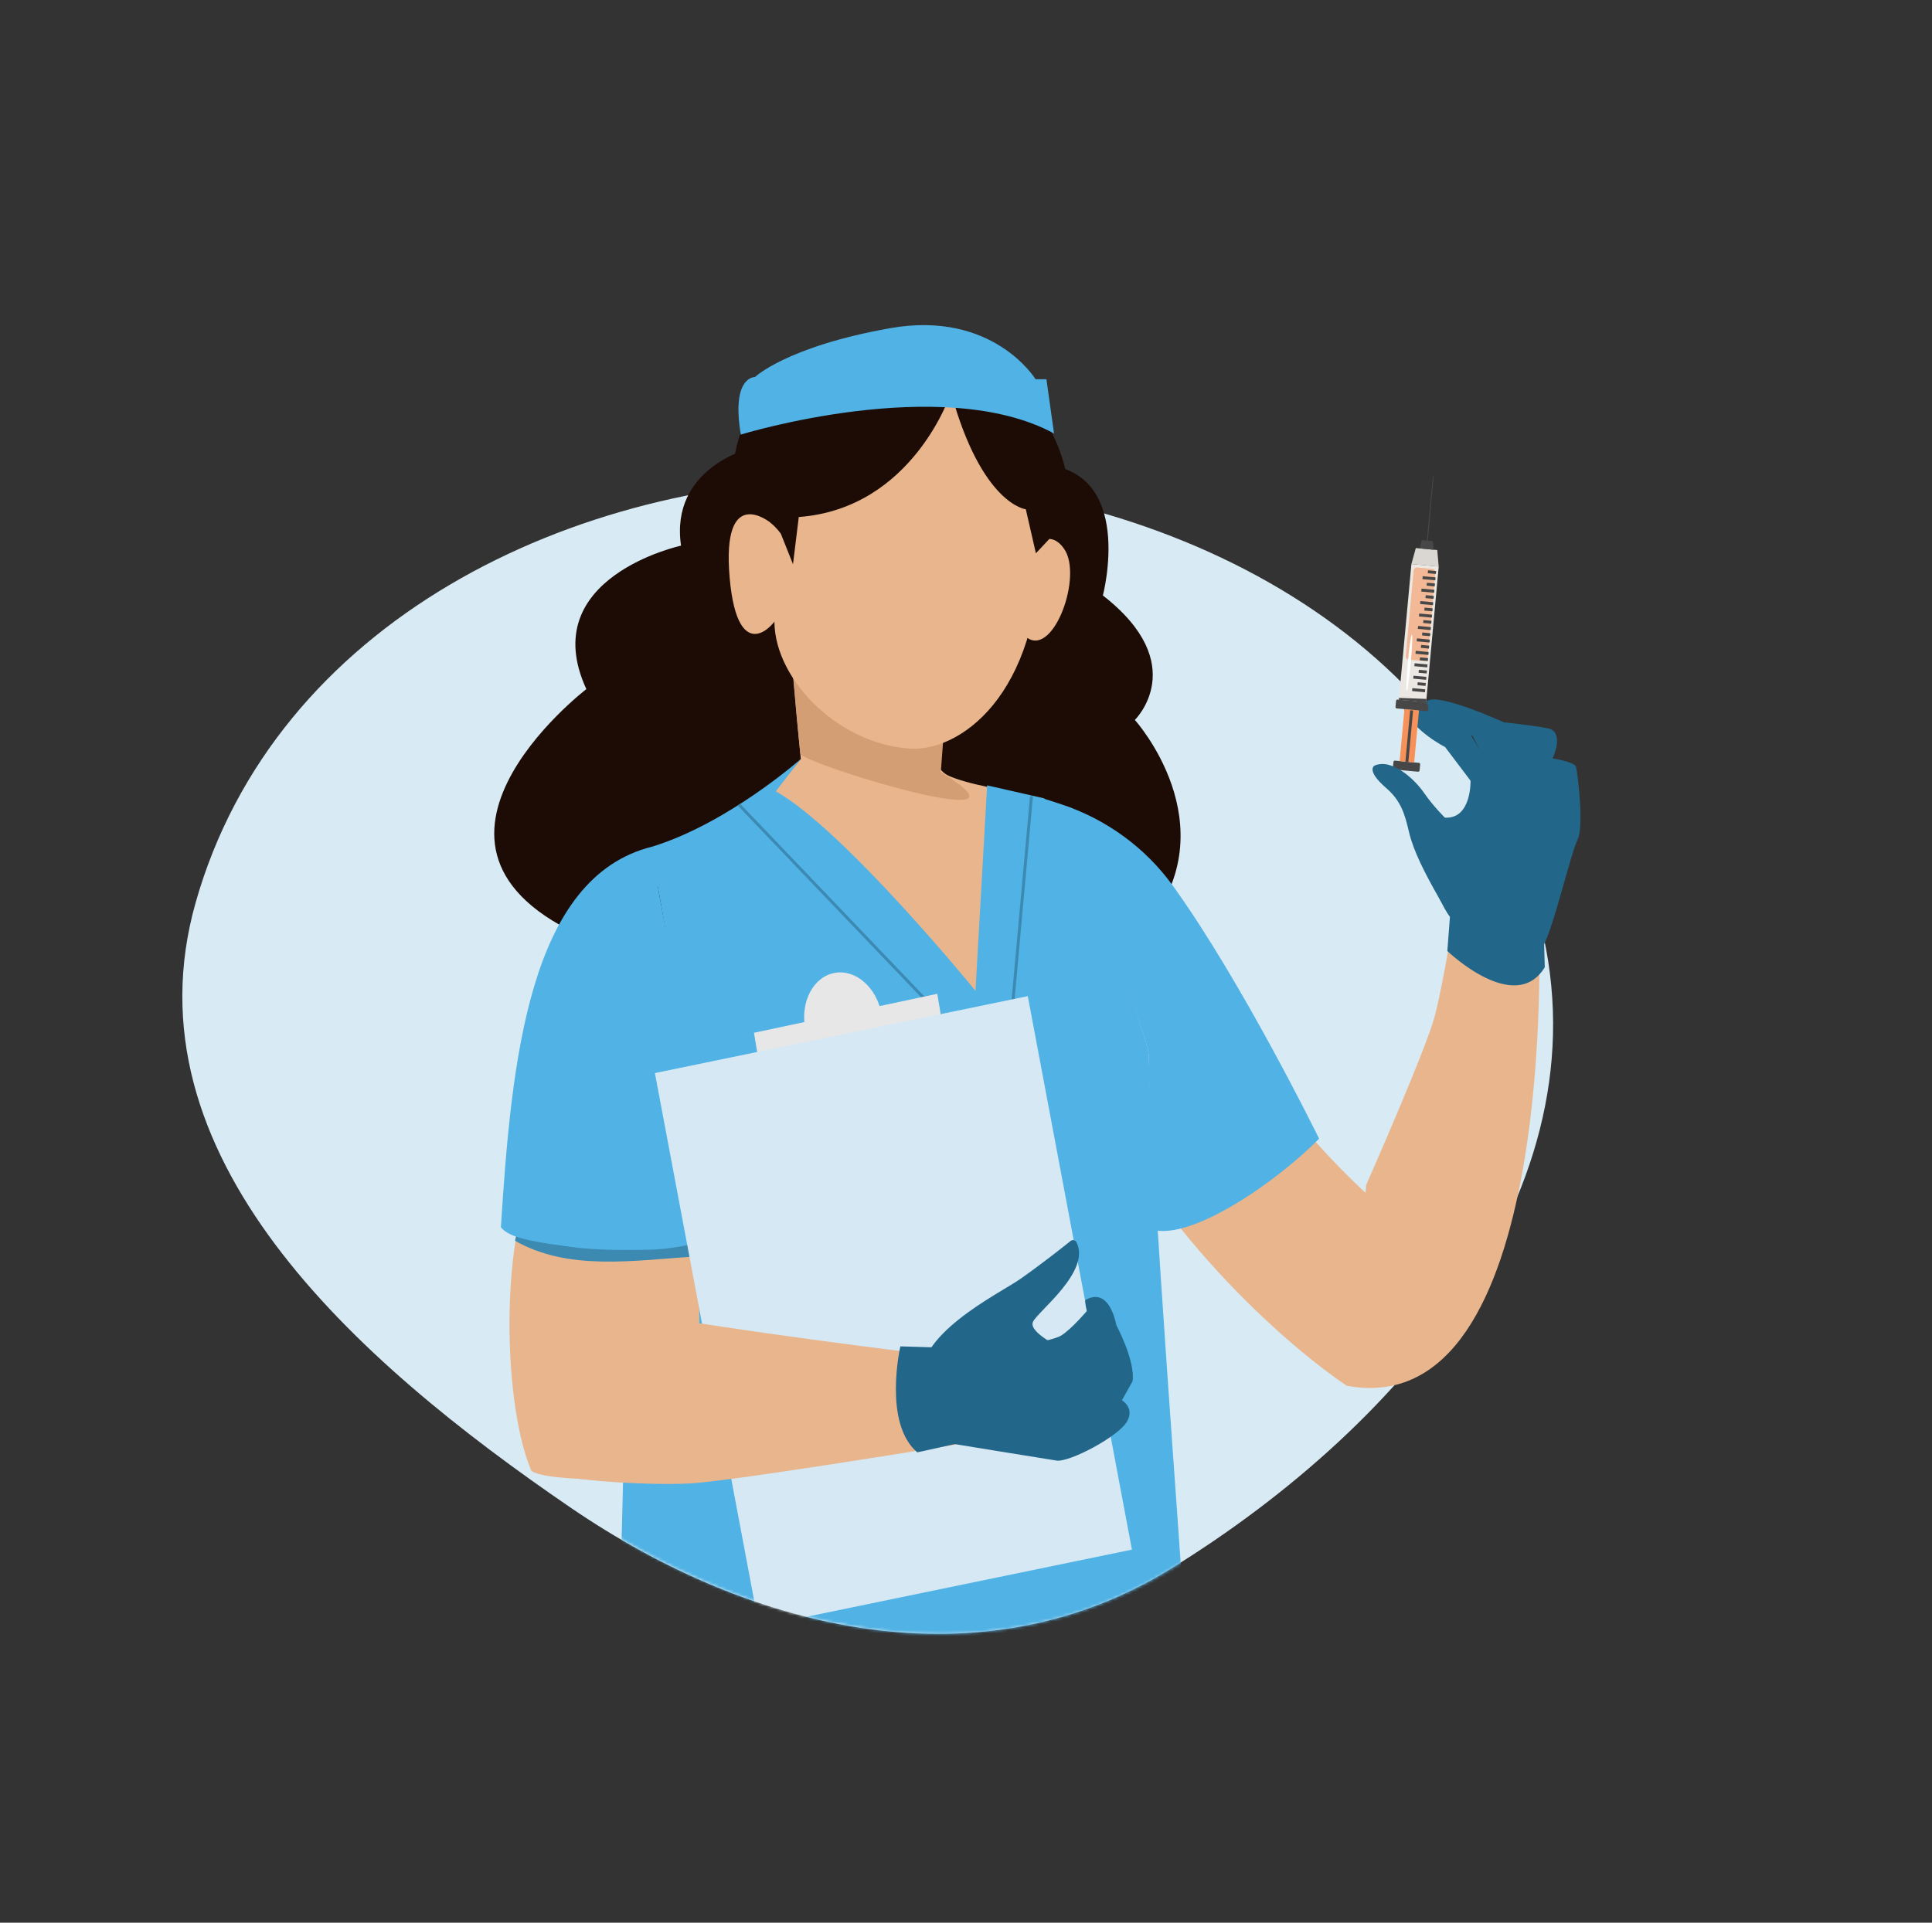 <svg xmlns="http://www.w3.org/2000/svg" width="657" height="654" viewBox="0 0 657 654" fill="none"><rect x="0" y="0" width="657" height="654" fill="#333333" stroke="none"/><path fill-rule="evenodd" clip-rule="evenodd" d="M194.086 512.854C120.403 462.505 42.204 392.873 66.531 307.011C93.523 211.741 194.239 162.17 293.257 162.819C393.732 163.479 495.414 213.322 522.762 310.005C548.439 400.78 478.417 484.06 398.139 533.606C333.816 573.304 256.493 555.499 194.086 512.854Z" fill="#D8EAF3"></path><mask id="mask0_307_14855" style="mask-type:alpha" maskUnits="userSpaceOnUse" x="62" y="101" width="551" height="455"><path fill-rule="evenodd" clip-rule="evenodd" d="M194.429 512.845C120.746 462.496 42.547 392.864 66.874 307.002C93.866 211.732 201.273 101.07 300.291 101.719C400.765 102.379 582.265 192.009 609.613 288.692C635.29 379.467 478.76 484.052 398.482 533.597C334.159 573.295 256.837 555.49 194.429 512.845Z" fill="#D8EAF3"></path></mask><g mask="url(#mask0_307_14855)"><path d="M254.872 152.562C254.872 152.562 227.755 159.241 231.592 185.603C231.592 185.603 181.903 196.4 199.394 234.404C199.394 234.404 126.492 290.321 203.123 320.644C279.748 350.967 361.633 349.811 389.867 315.203C418.102 280.599 385.921 244.885 385.921 244.885C385.921 244.885 405.236 226.037 375.046 202.546C375.046 202.546 386.527 158.97 353.206 157.941C319.889 156.916 254.872 152.567 254.872 152.567V152.562Z" fill="#1D0C05"></path><path d="M442.658 383.018C442.658 383.018 465.032 409.809 484.211 421.288L458 471.362C458 471.362 426.995 451.43 396.312 411.245L442.658 383.018Z" fill="#E8B58D"></path><path d="M495.397 305.967C495.397 305.967 490.958 334.172 487.894 345.7C484.83 357.233 464.615 403.004 464.615 403.004L458.008 471.361C530.085 484.755 523.329 315.897 523.329 315.897L495.393 305.967H495.397Z" fill="#E8B58D"></path><path d="M501.413 267.326L491.429 254.113C491.429 254.113 480.926 248.798 477.59 241.42C474.255 234.041 487.727 241.461 490.031 242.49C492.334 243.524 497.145 245.403 498.851 247.959C500.557 250.514 507.793 262.792 507.793 262.792L501.413 267.326Z" fill="#22668A"></path><path d="M475.701 237.997L484.984 238.852L489.25 192.708L479.967 191.853L475.701 237.997Z" fill="#EBE8E3"></path><path d="M481.468 186.418L479.961 191.877L489.242 192.731L488.758 187.091L481.468 186.418Z" fill="#DAD7D2"></path><path d="M483.486 183.715L482.703 186.546L487.513 186.989L487.265 184.063L483.486 183.715Z" fill="#474747"></path><path d="M474.98 240.977L485.168 241.914C485.425 241.938 485.652 241.75 485.675 241.494L485.869 239.398C485.893 239.143 485.704 238.916 485.448 238.893L475.259 237.955C475.002 237.931 474.776 238.119 474.752 238.375L474.558 240.471C474.535 240.726 474.723 240.953 474.98 240.977Z" fill="#474747"></path><path d="M474.091 261.75L482.239 262.5C482.495 262.524 482.722 262.336 482.746 262.08L482.939 259.984C482.963 259.729 482.774 259.502 482.518 259.479L474.371 258.729C474.114 258.705 473.887 258.893 473.864 259.149L473.67 261.244C473.646 261.5 473.835 261.727 474.091 261.75Z" fill="#474747"></path><path d="M475.963 258.912L480.906 259.367L482.545 241.633L477.602 241.178L475.963 258.912Z" fill="#F6915A"></path><path d="M478.43 259.125L480.041 241.641" stroke="#474747" stroke-miterlimit="10"></path><path d="M475.754 237.377L485.081 237.738L484.977 238.876L475.695 238.023L475.754 237.377Z" fill="#474747"></path><path d="M487.294 161.695L485.203 183.953L485.547 183.985L487.565 161.718L487.294 161.695Z" fill="#474747"></path><path d="M479.06 224.388L484.197 224.861C484.821 224.918 485.375 224.46 485.432 223.836L488.122 194.743C488.179 194.12 487.719 193.568 487.095 193.511L481.958 193.038C481.333 192.98 480.78 193.439 480.722 194.062L478.033 223.155C477.975 223.778 478.435 224.33 479.06 224.388Z" fill="#F3B896"></path><path d="M484.623 234.972L480.242 234.57" stroke="#474747" stroke-miterlimit="10"></path><path d="M484.814 232.815L482.062 232.562" stroke="#474747" stroke-miterlimit="10"></path><path d="M485.013 230.74L480.633 230.338" stroke="#474747" stroke-miterlimit="10"></path><path d="M485.205 228.581L482.453 228.328" stroke="#474747" stroke-miterlimit="10"></path><path d="M485.404 226.509L481.023 226.107" stroke="#474747" stroke-miterlimit="10"></path><path d="M485.595 224.354L482.844 224.102" stroke="#474747" stroke-miterlimit="10"></path><path d="M485.787 222.279L481.406 221.877" stroke="#474747" stroke-miterlimit="10"></path><path d="M485.978 220.124L483.227 219.871" stroke="#474747" stroke-miterlimit="10"></path><path d="M486.185 218.053L481.805 217.646" stroke="#474747" stroke-miterlimit="10"></path><path d="M486.377 215.894L483.625 215.641" stroke="#474747" stroke-miterlimit="10"></path><path d="M486.568 213.82L482.188 213.414" stroke="#474747" stroke-miterlimit="10"></path><path d="M486.759 211.661L484.008 211.408" stroke="#474747" stroke-miterlimit="10"></path><path d="M486.959 209.589L482.578 209.188" stroke="#474747" stroke-miterlimit="10"></path><path d="M487.15 207.431L484.398 207.178" stroke="#474747" stroke-miterlimit="10"></path><path d="M487.349 205.355L482.969 204.953" stroke="#474747" stroke-miterlimit="10"></path><path d="M487.541 203.198L484.789 202.945" stroke="#474747" stroke-miterlimit="10"></path><path d="M487.743 201.125L483.367 200.723" stroke="#474747" stroke-miterlimit="10"></path><path d="M487.939 198.968L485.188 198.715" stroke="#474747" stroke-miterlimit="10"></path><path d="M488.138 196.894L483.758 196.492" stroke="#474747" stroke-miterlimit="10"></path><path d="M488.33 194.737L485.578 194.484" stroke="#474747" stroke-miterlimit="10"></path><path d="M478.734 225.389C479.222 220.096 479.847 215.829 480.123 215.852C480.404 215.879 480.232 220.187 479.743 225.479C479.254 230.771 478.63 235.039 478.354 235.016C478.073 234.989 478.245 230.681 478.734 225.389Z" fill="white"></path><path d="M485.2 238.581C485.2 238.581 485.314 245.715 500.764 250.326L506.778 262.261C506.778 262.261 500.723 263.548 500.08 265.187C500.08 265.187 500.628 278.639 491.355 278.124C491.355 278.124 487.44 274.3 484.245 269.676C481.05 265.051 473.316 257.849 467.438 260.414C467.438 260.414 464.32 261.927 471.361 268.023C476.525 272.493 477.729 276.991 479.204 283.241C480.679 289.49 484.603 297.099 488.92 304.726C493.242 312.353 491.74 312.037 502.302 318.589C512.865 325.141 521.241 327.598 524.685 321.922C528.129 316.241 534.221 289.987 536.483 285.602C538.741 281.218 536.47 262.5 535.918 260.802C535.365 259.1 527.962 257.966 527.962 257.966C527.962 257.966 532.338 248.867 526.292 247.725C520.241 246.582 511.389 245.693 511.389 245.693C511.389 245.693 488.554 235.23 485.209 238.585L485.2 238.581Z" fill="#22668A"></path><path d="M493.369 307.891L492.188 323.488C492.188 323.488 515.182 345.597 525.323 329.002L525.011 318.042L493.373 307.887L493.369 307.891Z" fill="#22668A"></path><path d="M336.755 267.886C329.242 266.31 325.645 265.168 322.862 263.998C320.735 263.108 319.128 261.302 318.513 259.085C318.268 258.209 318.001 257.125 317.725 255.793L314.44 240.038L268.117 210.406C268.117 210.406 270.75 242.725 272.33 258.155C272.33 258.155 261.523 271.453 257.921 275.219C242.041 291.823 212.625 296.488 212.625 296.488L343.584 354.166C352.757 354.212 361.917 353.39 370.904 351.552C400.809 345.442 381.408 301.202 364.641 274.962C364.641 274.962 351.467 270.966 336.764 267.881L336.755 267.886Z" fill="#E8B58D"></path><path d="M321.469 242.096L267.742 207.447C267.742 207.447 270.602 241.96 272.195 256.645C279.947 262.055 356.184 284.624 319.93 262.669L321.469 242.1V242.096Z" fill="#D49E74"></path><path d="M355.082 271.556L335.69 267.144L331.731 337.028C331.731 337.028 287.105 282.267 263.83 269.167C263.703 269.257 272.329 258.162 272.329 258.162C272.329 258.162 247.692 280.013 221.802 287.983C221.802 287.983 222.58 295.642 224.227 304.529C237.007 373.614 235.989 419.046 235.989 419.046C235.989 419.046 233.446 425.652 216.254 424.135C211.099 458.151 212.57 530.325 209.805 552.98C271.822 594.456 389.204 575.246 402.785 551.336C402.093 535.73 391.571 400.906 390.648 358.748C388.693 345.603 365.817 292.892 355.091 271.565L355.082 271.556Z" fill="#50B2E5"></path><path d="M251.281 273.707L341.94 368.513L350.765 270.84" stroke="#3C8AB2" stroke-miterlimit="10"></path><path d="M263.397 209.763C262.198 229.568 283.847 252.752 309.199 254.635C325.885 255.877 353.671 237.15 353.839 184.629C353.861 177.647 359.039 156.763 355.301 149.163C338.746 104.517 273.873 111.285 265.795 142.353C262.713 154.211 261.953 177.738 261.953 177.738" fill="#E8B58D"></path><path d="M328.734 486.269C306.804 475.666 264.685 458.62 237.822 451.503L237.659 427.277L185.511 392.908C169.799 413.188 170.369 475.734 180.597 500.087C180.597 500.087 182.208 505.976 248.321 501.663C280.588 496.578 328.739 486.274 328.739 486.274L328.734 486.269Z" fill="#E8B58D"></path><path d="M175.148 422.061C193.409 432.362 214.81 428.835 237.664 427.277L237.596 421.343L213.516 412.917L205.863 411.973L177.524 410.289C176.189 413.599 176.076 418.124 175.148 422.061Z" fill="#3C8AB2"></path><path d="M266.731 271.833C266.645 271.784 266.555 271.725 266.469 271.68C266.509 271.892 266.605 271.924 266.731 271.833Z" fill="#22668A"></path><path d="M203.338 424.393C196.477 423.747 189.177 422.898 182.086 421.773C188.182 423.607 195.513 424.916 203.338 424.393Z" fill="#22668A"></path><path d="M203.336 424.393C204.137 424.469 204.929 424.542 205.716 424.609C205.739 424.465 205.757 424.316 205.78 424.176C204.961 424.271 204.146 424.338 203.336 424.393Z" fill="#22668A"></path><path d="M224.221 304.522C222.578 295.635 223.787 293.775 221.795 287.977C179.984 298.381 173.929 360.394 170.336 417.463C173.001 420.655 178.658 421.96 191.592 423.843C201.1 425.225 210.273 425.275 219.881 425.121C235.462 424.868 248.446 419.043 248.446 419.043C248.446 419.043 237.006 373.611 224.226 304.526L224.221 304.522Z" fill="#50B2E5"></path><path d="M448.579 387.326C448.579 387.326 422.426 334.01 398.875 301.321C389.535 288.357 376.284 278.716 361.115 273.645C357.146 272.317 354.367 271.473 354.367 271.473C365.097 292.8 388.689 345.588 390.644 358.738L391.739 418.236C405.175 422.137 434.337 401.799 448.574 387.326H448.579Z" fill="#50B2E5"></path><path d="M237.375 422.265L240.145 386.117" stroke="#060606" stroke-miterlimit="10"></path><path d="M261.016 378.727L323.363 365.469L318.734 338.041L256.391 351.299L261.016 378.727Z" fill="#E7E7E7"></path><path d="M273.783 349.578C275.385 358.618 282.504 364.918 289.686 363.653C296.868 362.389 301.393 354.035 299.791 344.995C298.189 335.954 291.071 329.655 283.889 330.919C276.707 332.184 272.181 340.538 273.783 349.578Z" fill="#E7E7E7"></path><path d="M258.124 553.278L384.929 527.105L349.512 338.834L222.703 365.007L258.124 553.278Z" fill="#D5E8F3"></path><path d="M180.602 500.083C195.255 504.305 226.105 505.443 237.03 504.422C259.843 502.3 345.461 487.994 345.461 487.994L313.85 460.517C313.85 460.517 245.85 452.203 218.815 446.803" fill="#E8B58D"></path><path d="M317.58 461.406C317.58 461.406 355.432 457.753 360.962 454.226C364.505 451.968 369.578 445.958 369.578 445.958C369.578 445.958 368.768 442.418 369.144 442.201C377.425 437.419 379.607 450.727 379.607 450.727C379.607 450.727 386.137 462.878 385.137 469.837L381.526 476.312C381.526 476.312 385.816 478.764 383.363 483.352C380.53 488.636 363.487 497.509 359.278 496.813C355.065 496.118 323.115 491.038 320.667 490.491C318.218 489.945 297.107 476.285 317.58 461.402V461.406Z" fill="#22668A"></path><path d="M361.468 458.76C361.468 458.76 349.688 453.35 351.254 449.67C352.752 446.152 371.09 432.547 366.075 422.567C365.704 421.827 364.731 421.583 364.089 422.097C361.446 424.224 354.517 429.724 346.941 435.062C340.103 439.885 309.362 454.633 313.756 471.174C317.028 483.497 361.459 458.76 361.459 458.76H361.468Z" fill="#22668A"></path><path d="M317.044 458.289L306.178 457.969C306.178 457.969 300.205 484.024 311.926 494.017L328.335 490.405L317.049 458.289H317.044Z" fill="#22668A"></path><path d="M348.21 189.428C348.21 189.428 355.708 177.647 361.926 186.778C368.144 195.908 358.555 222.69 349.59 217.132C346.16 215.005 348.21 189.428 348.21 189.428Z" fill="#E8B58D"></path><path d="M356.656 183.517L352.27 188.209L348.84 173.226C348.84 173.226 333.897 171.686 323.407 133.56C323.407 133.56 310.572 172.959 271.635 175.863L269.666 191.912L265.553 181.593C265.553 181.593 260.674 174.093 253.284 175.05C246.496 163.991 249.211 149.916 256.85 135.94C268.684 114.288 304.834 112.373 324.909 117.241C348.134 122.872 363.077 152.72 362.883 164.976C362.711 175.836 356.656 183.522 356.656 183.522V183.517Z" fill="#1D0C05"></path><path d="M261.952 177.743C261.952 177.743 245.271 164.183 248.136 196.605C250.892 227.803 264.495 213.132 266.939 204.914" fill="#E8B58D"></path><path d="M251.913 147.821C251.913 147.821 320.339 126.783 358.439 147.451L355.85 128.995H352.153C352.153 128.995 337.726 105.374 302.59 111.651C267.454 117.923 256.724 128.259 256.724 128.259C256.724 128.259 248.587 127.889 251.918 147.821H251.913Z" fill="#50B2E5"></path></g></svg>